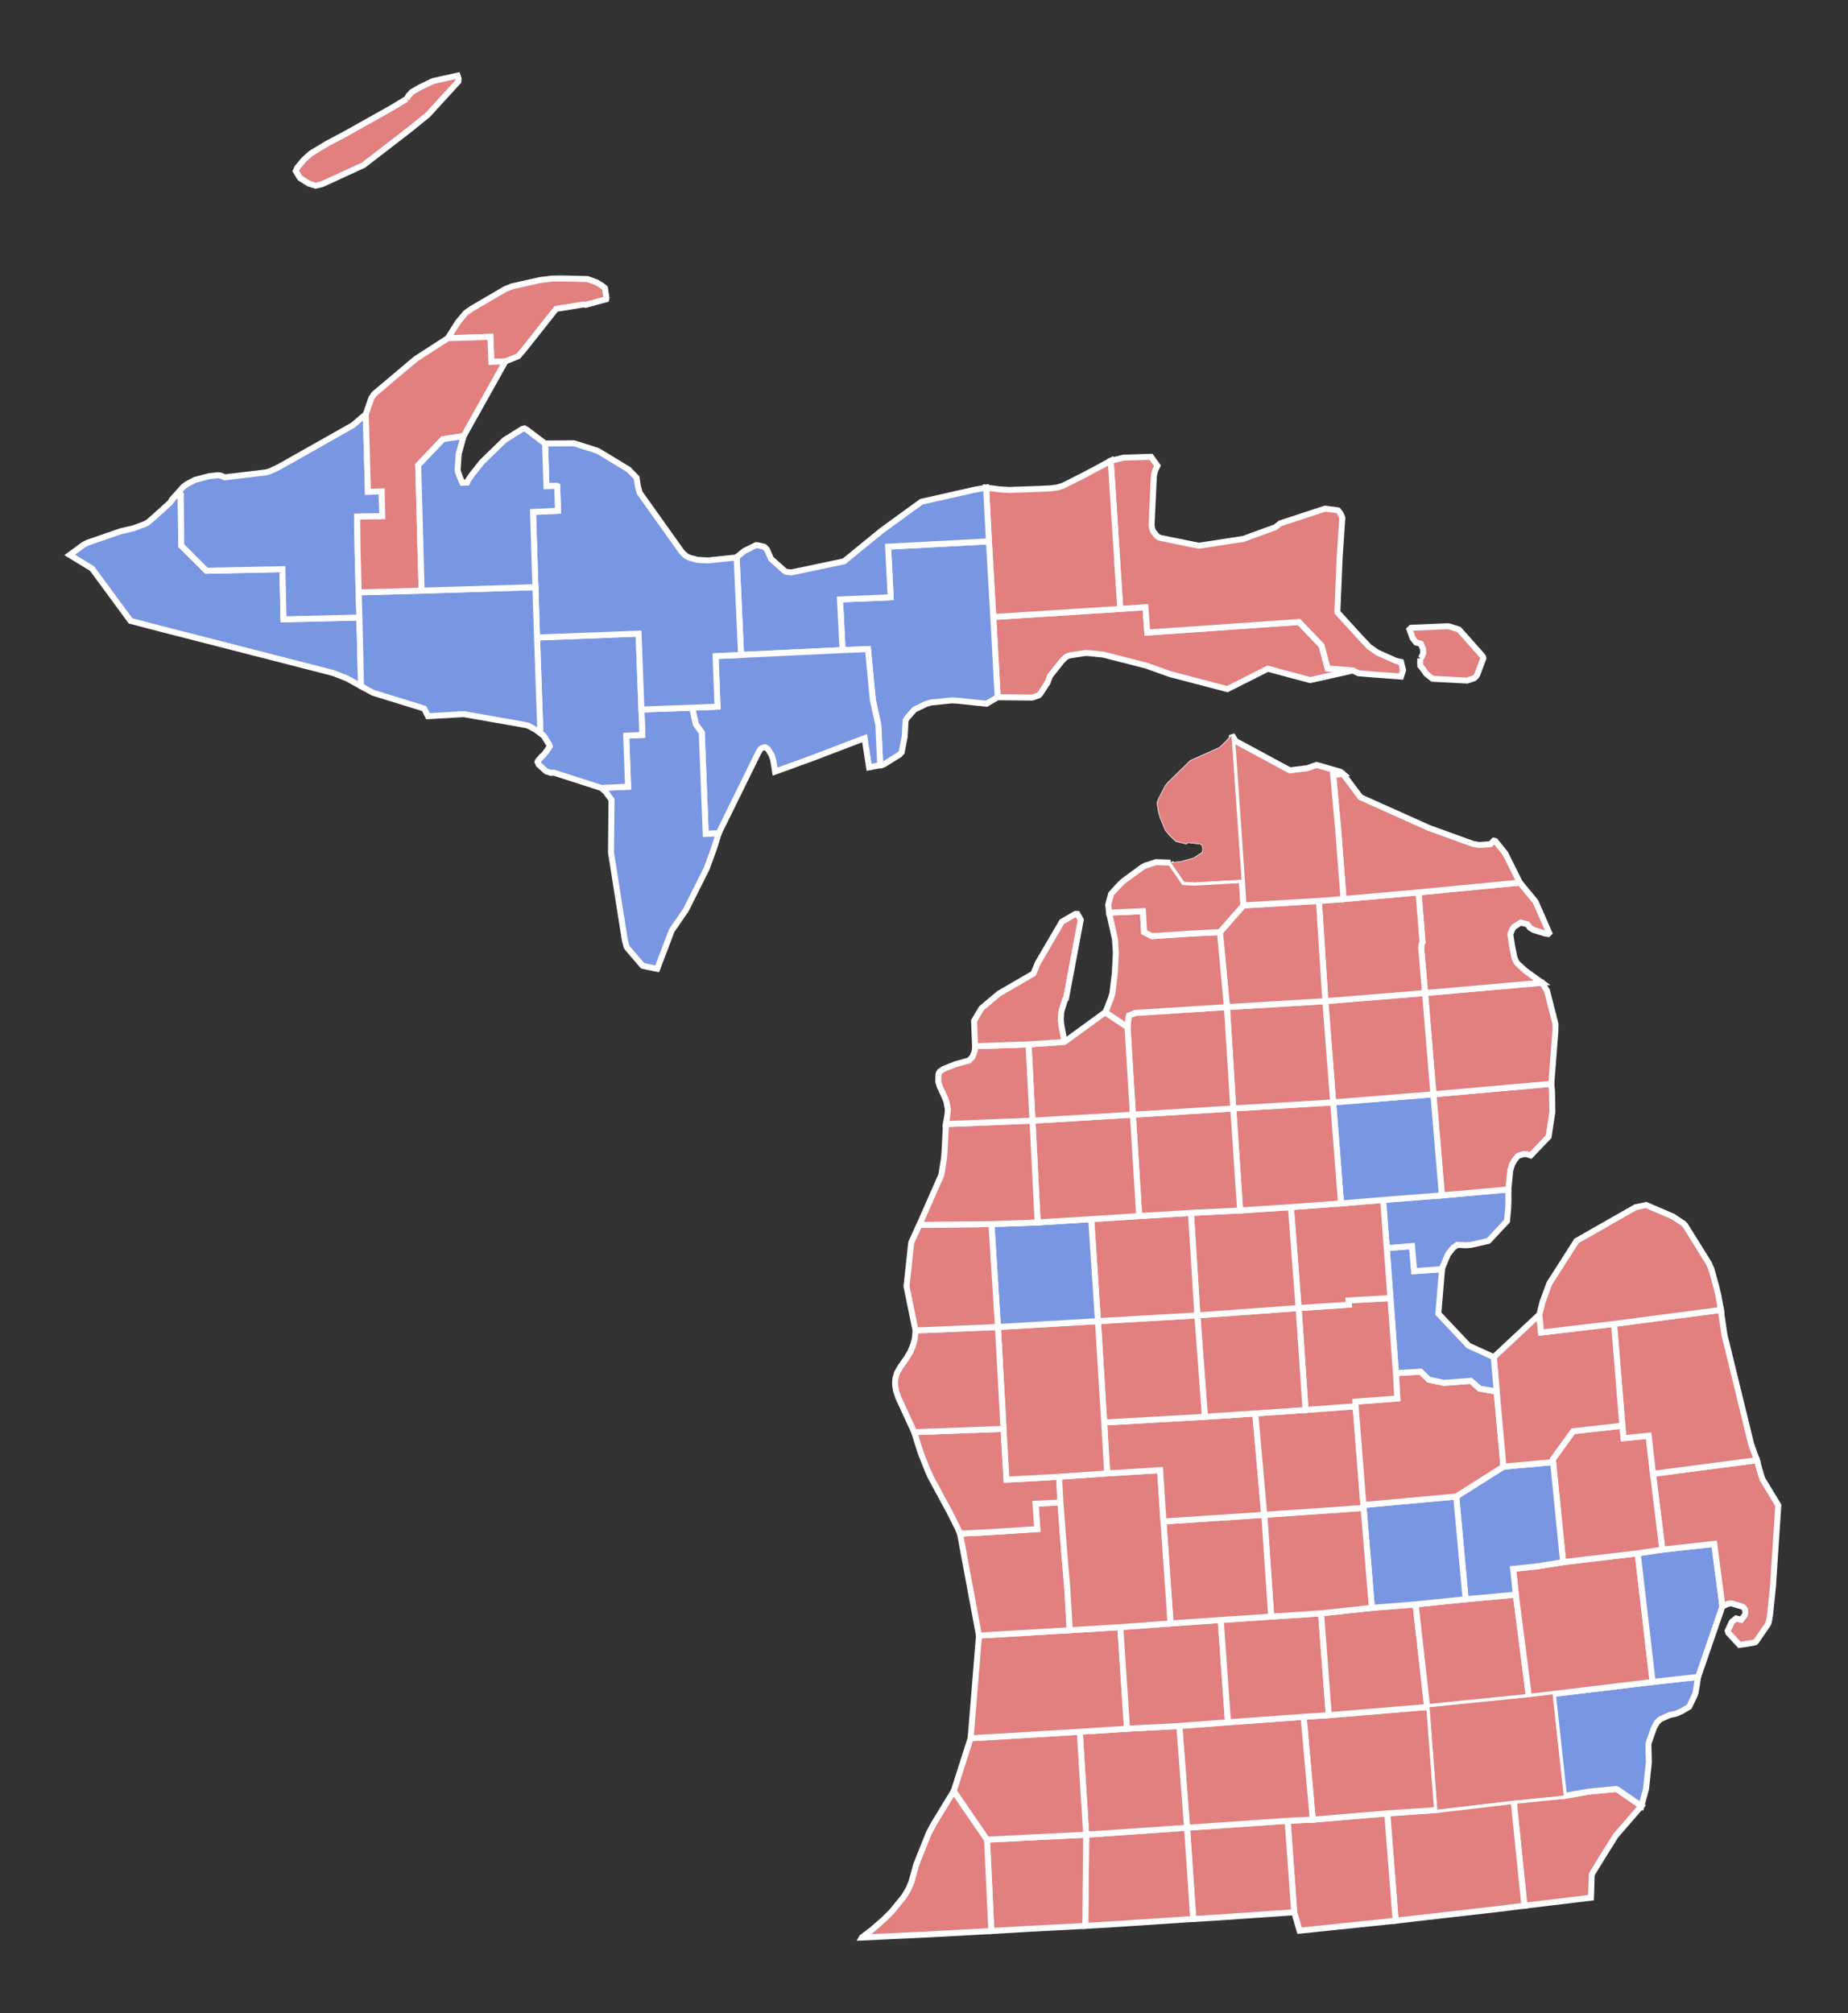 <?xml version="1.0" encoding="UTF-8" standalone="no"?>
<!-- Created with Inkscape (http://www.inkscape.org/) -->

<svg
   xmlns:dc="http://purl.org/dc/elements/1.1/"
   xmlns:cc="http://creativecommons.org/ns#"
   xmlns:rdf="http://www.w3.org/1999/02/22-rdf-syntax-ns#"
   xmlns:svg="http://www.w3.org/2000/svg"
   xmlns="http://www.w3.org/2000/svg"
   xmlns:sodipodi="http://sodipodi.sourceforge.net/DTD/sodipodi-0.dtd"
   xmlns:inkscape="http://www.inkscape.org/namespaces/inkscape"
   width="287.032"
   height="312.667"
   id="svg6173"
   sodipodi:version="0.32"
   inkscape:version="0.91 r13725"
   version="1.0"
   sodipodi:docname="Michigan gubernatorial election 1970.svg"
   inkscape:output_extension="org.inkscape.output.svg.inkscape">
  <rect width="100%" height="100%" fill="#333333" stroke="none"/>
  <title
     id="title4217">Michigan gubernatorial election 1970</title>
  <defs
     id="defs6175">
    <inkscape:perspective
       sodipodi:type="inkscape:persp3d"
       inkscape:vp_x="0 : 526.18109 : 1"
       inkscape:vp_y="0 : 1000 : 0"
       inkscape:vp_z="744.09448 : 526.18109 : 1"
       inkscape:persp3d-origin="372.04724 : 350.78739 : 1"
       id="perspective6181" />
  </defs>
  <sodipodi:namedview
     id="base"
     pagecolor="#ffffff"
     bordercolor="#666666"
     borderopacity="1.0"
     gridtolerance="10000"
     guidetolerance="10"
     objecttolerance="10"
     inkscape:pageopacity="0.0"
     inkscape:pageshadow="2"
     inkscape:zoom="1.3653484"
     inkscape:cx="139.25531"
     inkscape:cy="151.27986"
     inkscape:document-units="px"
     inkscape:current-layer="layer1"
     showgrid="false"
     showguides="true"
     inkscape:guide-bbox="true"
     inkscape:window-width="1024"
     inkscape:window-height="721"
     inkscape:window-x="726"
     inkscape:window-y="75"
     inkscape:window-maximized="0" />
  <g
     inkscape:label="Layer 1"
     inkscape:groupmode="layer"
     id="layer1"
     transform="translate(-294.328,-306.956)">
    <path
       style="font-size:12px;fill-opacity:1;fill-rule:nonzero;stroke:#ffffff;stroke-width:0.928;fill:#7996e2"
       d="M 321.575,383.937 L 322.402,383.911 L 322.484,391.699 L 326.403,395.601 L 338.192,395.351 L 338.369,403.144 L 350.149,402.862 L 350.405,413.526 L 348.229,412.326 L 346.113,411.495 L 344.794,411.146 L 343.105,410.716 L 320.647,404.959 L 317.486,404.141 L 314.607,403.385 L 308.628,395.261 L 305.15,393.143 L 307.32,391.549 L 307.955,391.232 L 313.067,389.465 L 315.038,389.008 L 316.765,388.378 L 317.288,388.101 L 318.294,387.232 L 320.682,385.079 L 321.575,383.937"
       id="MI_Gogebic"
       inkscape:label="Gogebic, MI" />
    <path
       style="font-size:12px;fill-opacity:1;fill-rule:nonzero;stroke:#ffffff;stroke-width:0.928;fill:#7996e2"
       d="M 351.144,371.28 L 351.476,383.33 L 353.617,383.276 L 353.704,387.132 L 349.803,387.196 L 349.867,392.32 L 350.037,398.956 L 350.149,402.862 L 338.369,403.144 L 338.192,395.351 L 326.403,395.601 L 322.484,391.699 L 322.402,383.911 L 321.575,383.937 L 322.821,382.538 L 323.346,382.152 L 324.613,381.486 L 326.812,380.91 L 328.262,380.755 L 328.673,380.839 L 329.244,381.088 L 335.641,380.323 L 336.32,380.12 L 337.649,379.485 L 349.154,372.988 L 351.144,371.28"
       id="MI_Ontonagon"
       inkscape:label="Ontonagon, MI" />
    <path
       style="font-size:12px;fill-opacity:1;fill-rule:nonzero;stroke:#ffffff;stroke-width:0.928;fill:#e27f7f"
       d="M 537.247,585.88 L 541.171,585.198 L 545.359,584.8 L 545.637,584.941 L 549.272,587.446 L 545.273,592.06 L 543.316,595.194 L 541.765,597.718 L 541.611,597.985 L 541.552,598.186 L 541.442,601.684 L 531.096,602.926 L 529.428,586.657 L 537.247,585.88"
       id="MI_Monroe"
       inkscape:label="Monroe, MI" />
    <path
       style="font-size:12px;fill-opacity:1;fill-rule:nonzero;stroke:#ffffff;stroke-width:0.928;fill:#e27f7f"
       d="M 529.428,586.657 L 531.096,602.926 L 527.171,603.418 L 511.098,605.253 L 509.79,588.59 L 517.534,588.059 L 529.428,586.657"
       id="MI_Lenawee"
       inkscape:label="Lenawee, MI" />
    <path
       style="font-size:12px;fill-opacity:1;fill-rule:nonzero;stroke:#ffffff;stroke-width:0.928;fill:#e27f7f"
       d="M 509.79,588.59 L 511.098,605.253 L 509.81,605.394 L 496.185,606.807 L 495.342,603.949 L 494.321,589.733 L 498.226,589.565 L 509.79,588.59"
       id="MI_Hillsdale"
       inkscape:label="Hillsdale, MI" />
    <path
       style="font-size:12px;fill-opacity:1;fill-rule:nonzero;stroke:#ffffff;stroke-width:0.928;fill:#e27f7f"
       d="M 478.699,590.82 L 494.321,589.733 L 495.342,603.949 L 482.87,604.802 L 479.659,604.99 L 478.699,590.82"
       id="MI_Branch"
       inkscape:label="Branch, MI" />
    <path
       style="font-size:12px;fill-opacity:1;fill-rule:nonzero;stroke:#ffffff;stroke-width:0.928;fill:#e27f7f"
       d="M 463.032,591.895 L 478.699,590.82 L 479.659,604.99 L 467.315,605.804 L 462.895,606.061 L 463.032,591.895"
       id="MI_St._Joseph"
       inkscape:label="St. Joseph, MI" />
    <path
       style="font-size:12px;fill-opacity:1;fill-rule:nonzero;stroke:#ffffff;stroke-width:0.928;fill:#e27f7f"
       d="M 447.633,592.669 L 463.032,591.895 L 462.895,606.061 L 453.789,606.539 L 448.304,606.857 L 447.633,592.669"
       id="MI_Cass"
       inkscape:label="Cass, MI" />
    <path
       style="font-size:12px;fill-opacity:1;fill-rule:nonzero;stroke:#ffffff;stroke-width:0.928;fill:#e27f7f"
       d="M 442.463,585.122 L 447.633,592.669 L 448.304,606.857 L 438.288,607.4 L 428.183,607.876 L 428.198,607.849 L 429.732,606.685 L 431.664,605.003 L 432.881,603.778 L 434.775,601.446 L 435.446,600.304 L 435.912,599.183 L 436.647,596.507 L 438.612,591.608 L 439.347,590.236 L 442.463,585.122"
       id="MI_Berrien"
       inkscape:label="Berrien, MI" />
    <path
       style="font-size:12px;fill-opacity:1;fill-rule:nonzero;stroke:#ffffff;stroke-width:0.928;fill:#7996e2"
       d="M 551.018,568.177 L 558.081,567.395 L 557.692,569.814 L 557.548,570.236 L 556.698,572.02 L 555.575,572.694 L 554.633,573.109 L 553.784,573.292 L 553.656,573.311 L 552.178,573.985 L 551.697,574.454 L 551.208,575.334 L 550.361,577.766 L 550.368,577.921 L 550.361,578.068 L 550.427,580.689 L 549.988,584.804 L 549.272,587.446 L 545.637,584.941 L 545.359,584.8 L 541.171,585.198 L 537.247,585.88 L 535.52,570.047 L 551.018,568.177"
       id="MI_Wayne"
       inkscape:label="Wayne, MI" />
    <path
       style="font-size:12px;fill-opacity:1;fill-rule:nonzero;stroke:#ffffff;stroke-width:0.928;fill:#e27f7f"
       d="M 515.997,572.067 L 516.314,572.054 L 517.534,588.059 L 509.79,588.59 L 498.226,589.565 L 496.801,573.592 L 500.718,573.336 L 515.997,572.067"
       id="MI_Jackson"
       inkscape:label="Jackson, MI" />
    <path
       style="font-size:12px;fill-opacity:1;fill-rule:nonzero;stroke:#ffffff;stroke-width:0.928;fill:#e27f7f"
       d="M 485.06,574.439 L 496.801,573.592 L 498.226,589.565 L 494.321,589.733 L 478.699,590.82 L 477.501,575.014 L 485.06,574.439"
       id="MI_Calhoun"
       inkscape:label="Calhoun, MI" />
    <path
       style="font-size:12px;fill-opacity:1;fill-rule:nonzero;stroke:#ffffff;stroke-width:0.928;fill:#e27f7f"
       d="M 469.379,575.438 L 477.501,575.014 L 478.699,590.82 L 463.032,591.895 L 462.033,575.915 L 469.379,575.438"
       id="MI_Kalamazoo"
       inkscape:label="Kalamazoo, MI" />
    <path
       style="font-size:12px;fill-opacity:1;fill-rule:nonzero;stroke:#ffffff;stroke-width:0.928;fill:#e27f7f"
       d="M 445.085,576.927 L 462.033,575.915 L 463.032,591.895 L 447.633,592.669 L 442.463,585.122 L 445.085,576.927"
       id="MI_Van_Buren"
       inkscape:label="Van Buren, MI" />
    <path
       style="font-size:12px;fill-opacity:1;fill-rule:nonzero;stroke:#ffffff;stroke-width:0.928;fill:#e27f7f"
       d="M 460.485,560.14 L 468.338,559.664 L 469.379,575.438 L 462.033,575.915 L 445.085,576.927 L 446.385,560.974 L 460.485,560.14"
       id="MI_Allegan"
       inkscape:label="Allegan, MI" />
    <path
       style="font-size:12px;fill-opacity:1;fill-rule:nonzero;stroke:#ffffff;stroke-width:0.928;fill:#e27f7f"
       d="M 483.93,558.554 L 485.06,574.439 L 477.501,575.014 L 469.379,575.438 L 468.338,559.664 L 476.137,559.094 L 483.93,558.554"
       id="MI_Barry"
       inkscape:label="Barry, MI" />
    <path
       style="font-size:12px;fill-opacity:1;fill-rule:nonzero;stroke:#ffffff;stroke-width:0.928;fill:#e27f7f"
       d="M 491.772,558.028 L 499.517,557.522 L 500.718,573.336 L 496.801,573.592 L 485.06,574.439 L 483.93,558.554 L 491.772,558.028"
       id="MI_Eaton"
       inkscape:label="Eaton, MI" />
    <path
       style="font-size:12px;fill-opacity:1;fill-rule:nonzero;stroke:#ffffff;stroke-width:0.928;fill:#e27f7f"
       d="M 507.41,556.668 L 514.201,556.129 L 515.997,572.067 L 500.718,573.336 L 499.517,557.522 L 507.41,556.668"
       id="MI_Ingham"
       inkscape:label="Ingham, MI" />
    <path
       style="font-size:12px;fill-opacity:1;fill-rule:nonzero;stroke:#ffffff;stroke-width:0.928;fill:#e27f7f"
       d="M 529.769,554.621 L 531.804,570.493 L 516.314,572.054 L 515.997,572.067 L 514.201,556.129 L 521.968,555.332 L 529.769,554.621"
       id="MI_Livingston"
       inkscape:label="Livingston, MI" />
    <path
       style="font-size:12px;fill-opacity:1;fill-rule:nonzero;stroke:#ffffff;stroke-width:0.928;fill:#e27f7f"
       d="M 548.693,548.196 L 551.018,568.177 L 535.52,570.047 L 531.804,570.493 L 529.769,554.621 L 529.345,550.615 L 533.234,550.206 L 537.114,549.568 L 548.693,548.196"
       id="MI_Oakland"
       inkscape:label="Oakland, MI" />
    <path
       style="font-size:12px;fill-opacity:1;fill-rule:nonzero;stroke:#ffffff;stroke-width:0.928;fill:#7996e2"
       d="M 552.524,547.623 L 560.587,546.735 L 561.722,555.38 L 561.845,556.462 L 558.081,567.395 L 551.018,568.177 L 548.693,548.196 L 552.524,547.623"
       id="MI_Macomb"
       inkscape:label="Macomb, MI" />
    <path
       style="font-size:12px;fill-opacity:1;fill-rule:nonzero;stroke:#ffffff;stroke-width:0.928;fill:#e27f7f"
       d="M 551.07,535.853 L 567.214,533.736 L 567.28,534.024 L 567.837,535.968 L 568.06,536.661 L 570.538,540.746 L 569.702,553.387 L 569.247,557.821 L 569.049,558.92 L 568.922,559.216 L 567.131,561.823 L 566.968,562.005 L 566.402,562.14 L 564.503,562.424 L 562.775,560.549 L 562.671,560.228 L 563.33,558.835 L 563.975,558.311 L 564.773,558.525 L 565.212,557.97 L 565.35,557.727 L 565.419,557.336 L 565.359,556.904 L 565.091,556.557 L 564.936,556.472 L 563.591,556.072 L 563.216,555.973 L 562.706,556.043 L 561.895,556.437 L 561.845,556.462 L 561.722,555.38 L 560.587,546.735 L 552.524,547.623 L 551.07,535.853"
       id="MI_St._Clair"
       inkscape:label="St. Clair, MI" />
    <path
       style="font-size:12px;fill-opacity:1;fill-rule:nonzero;stroke:#ffffff;stroke-width:0.928;fill:#e27f7f"
       d="M 535.558,534.036 L 535.516,533.587 L 538.662,529.238 L 546.312,528.375 L 546.517,530.32 L 550.405,529.935 L 551.07,535.853 L 552.524,547.623 L 548.693,548.196 L 537.114,549.568 L 535.558,534.036"
       id="MI_Lapeer"
       inkscape:label="Lapeer, MI" />
    <path
       style="font-size:12px;fill-opacity:1;fill-rule:nonzero;stroke:#ffffff;stroke-width:0.928;fill:#7996e2"
       d="M 527.845,534.737 L 535.558,534.036 L 537.114,549.568 L 533.234,550.206 L 529.345,550.615 L 529.769,554.621 L 521.968,555.332 L 520.507,539.375 L 527.845,534.737"
       id="MI_Genesee"
       inkscape:label="Genesee, MI" />
    <path
       style="font-size:12px;fill-opacity:1;fill-rule:nonzero;stroke:#ffffff;stroke-width:0.928;fill:#7996e2"
       d="M 520.507,539.375 L 521.968,555.332 L 514.201,556.129 L 507.41,556.668 L 506.118,541.148 L 506.091,540.69 L 520.507,539.375"
       id="MI_Shiawassee"
       inkscape:label="Shiawassee, MI" />
    <path
       style="font-size:12px;fill-opacity:1;fill-rule:nonzero;stroke:#ffffff;stroke-width:0.928;fill:#e27f7f"
       d="M 506.118,541.148 L 507.41,556.668 L 499.517,557.522 L 491.772,558.028 L 490.687,542.22 L 506.118,541.148"
       id="MI_Clinton"
       inkscape:label="Clinton, MI" />
    <path
       style="font-size:12px;fill-opacity:1;fill-rule:nonzero;stroke:#ffffff;stroke-width:0.928;fill:#e27f7f"
       d="M 475.036,543.253 L 490.687,542.22 L 491.772,558.028 L 483.93,558.554 L 476.137,559.094 L 475.036,543.253"
       id="MI_Ionia"
       inkscape:label="Ionia, MI" />
    <path
       style="font-size:12px;fill-opacity:1;fill-rule:nonzero;stroke:#ffffff;stroke-width:0.928;fill:#e27f7f"
       d="M 459.037,540.304 L 459.638,548.192 L 460.093,553.512 L 460.485,560.14 L 446.385,560.974 L 443.439,545.153 L 448.274,544.899 L 455.445,544.435 L 455.158,540.492 L 459.037,540.304"
       id="MI_Ottawa"
       inkscape:label="Ottawa, MI" />
    <path
       style="font-size:12px;fill-opacity:1;fill-rule:nonzero;stroke:#ffffff;stroke-width:0.928;fill:#e27f7f"
       d="M 436.33,529.382 L 450.194,528.868 L 450.665,536.756 L 458.823,536.312 L 459.037,540.304 L 455.158,540.492 L 455.445,544.435 L 448.274,544.899 L 443.439,545.153 L 443.099,544.345 L 441.784,541.727 L 438.876,536.355 L 438.431,535.37 L 437.4,532.78 L 436.876,531.185 L 436.33,529.382"
       id="MI_Muskegon"
       inkscape:label="Muskegon, MI" />
    <path
       style="font-size:12px;fill-opacity:1;fill-rule:nonzero;stroke:#ffffff;stroke-width:0.928;fill:#e27f7f"
       d="M 458.823,536.312 L 466.299,535.786 L 474.519,535.285 L 475.036,543.253 L 476.137,559.094 L 468.338,559.664 L 460.485,560.14 L 460.093,553.512 L 459.638,548.192 L 459.037,540.304 L 458.823,536.312"
       id="MI_Kent"
       inkscape:label="Kent, MI" />
    <path
       style="font-size:12px;fill-opacity:1;fill-rule:nonzero;stroke:#ffffff;stroke-width:0.928;fill:#e27f7f"
       d="M 489.296,526.474 L 490.687,542.22 L 475.036,543.253 L 474.519,535.285 L 466.299,535.786 L 465.828,527.883 L 481.469,526.994 L 489.296,526.474"
       id="MI_Montcalm"
       inkscape:label="Montcalm, MI" />
    <path
       style="font-size:12px;fill-opacity:1;fill-rule:nonzero;stroke:#ffffff;stroke-width:0.928;fill:#e27f7f"
       d="M 497.107,525.933 L 504.884,525.361 L 506.091,540.69 L 506.118,541.148 L 490.687,542.22 L 489.296,526.474 L 497.107,525.933"
       id="MI_Gratiot"
       inkscape:label="Gratiot, MI" />
    <path
       style="font-size:12px;fill-opacity:1;fill-rule:nonzero;stroke:#ffffff;stroke-width:0.928;fill:#e27f7f"
       d="M 526.797,523.082 L 527.845,534.737 L 520.507,539.375 L 506.091,540.69 L 504.884,525.361 L 504.845,524.645 L 511.352,524.153 L 511.142,520.213 L 514.995,519.985 L 516.236,521.221 L 518.589,521.729 L 522.773,521.412 L 524.157,522.619 L 526.797,523.082"
       id="MI_Saginaw"
       inkscape:label="Saginaw, MI" />
    <path
       style="font-size:12px;fill-opacity:1;fill-rule:nonzero;stroke:#ffffff;stroke-width:0.928;fill:#e27f7f"
       d="M 545.023,512.571 L 561.626,510.395 L 561.739,511.337 L 562.18,514.337 L 562.328,514.918 L 566.31,531.201 L 566.504,531.766 L 567.214,533.736 L 551.07,535.853 L 550.405,529.935 L 546.517,530.32 L 546.312,528.375 L 545.023,512.571"
       id="MI_Sanilac"
       inkscape:label="Sanilac, MI" />
    <path
       style="font-size:12px;fill-opacity:1;fill-rule:nonzero;stroke:#ffffff;stroke-width:0.928;fill:#e27f7f"
       d="M 533.419,511.117 L 533.684,513.905 L 545.023,512.571 L 546.312,528.375 L 538.662,529.238 L 535.516,533.587 L 535.558,534.036 L 527.845,534.737 L 526.797,523.082 L 526.343,517.734 L 533.419,511.117"
       id="MI_Tuscola"
       inkscape:label="Tuscola, MI" />
    <path
       style="font-size:12px;fill-opacity:1;fill-rule:nonzero;stroke:#ffffff;stroke-width:0.928;fill:#e27f7f"
       d="M 545.023,512.571 L 533.684,513.905 L 533.419,511.117 L 533.482,510.898 L 533.927,509.126 L 534.969,506.292 L 539.192,499.68 L 548.356,494.452 L 550.005,494.103 L 554.167,495.892 L 555.81,496.985 L 556.068,497.251 L 557.184,499.032 L 559.758,503.171 L 560.159,504.108 L 560.928,506.89 L 561.228,508.17 L 561.626,510.395 L 545.023,512.571"
       id="MI_Huron"
       inkscape:label="Huron, MI" />
    <path
       style="font-size:12px;fill-opacity:1;fill-rule:nonzero;stroke:#ffffff;stroke-width:0.928;fill:#7996e2"
       d="M 509.709,500.8 L 513.643,500.485 L 513.978,504.37 L 518.305,504.071 L 517.73,510.973 L 522.42,515.942 L 526.343,517.734 L 526.797,523.082 L 524.157,522.619 L 522.773,521.412 L 518.589,521.729 L 516.236,521.221 L 514.995,519.985 L 511.142,520.213 L 510.288,508.563 L 509.709,500.8"
       id="MI_Bay"
       inkscape:label="Bay, MI" />
    <path
       style="font-size:12px;fill-opacity:1;fill-rule:nonzero;stroke:#ffffff;stroke-width:0.928;fill:#e27f7f"
       d="M 496.026,510.107 L 503.833,509.583 L 503.784,508.915 L 510.288,508.563 L 511.142,520.213 L 511.352,524.153 L 504.845,524.645 L 504.884,525.361 L 497.107,525.933 L 496.026,510.107"
       id="MI_Midland"
       inkscape:label="Midland, MI" />
    <path
       style="font-size:12px;fill-opacity:1;fill-rule:nonzero;stroke:#ffffff;stroke-width:0.928;fill:#e27f7f"
       d="M 496.026,510.107 L 497.107,525.933 L 489.296,526.474 L 481.469,526.994 L 480.303,511.245 L 496.026,510.107"
       id="MI_Isabella"
       inkscape:label="Isabella, MI" />
    <path
       style="font-size:12px;fill-opacity:1;fill-rule:nonzero;stroke:#ffffff;stroke-width:0.928;fill:#e27f7f"
       d="M 464.863,512.141 L 480.303,511.245 L 481.469,526.994 L 465.828,527.883 L 464.863,512.141"
       id="MI_Mecosta"
       inkscape:label="Mecosta, MI" />
    <path
       style="font-size:12px;fill-opacity:1;fill-rule:nonzero;stroke:#ffffff;stroke-width:0.928;fill:#e27f7f"
       d="M 464.863,512.141 L 465.828,527.883 L 466.299,535.786 L 458.823,536.312 L 450.665,536.756 L 450.194,528.868 L 449.327,513.049 L 464.863,512.141"
       id="MI_Newaygo"
       inkscape:label="Newaygo, MI" />
    <path
       style="font-size:12px;fill-opacity:1;fill-rule:nonzero;stroke:#ffffff;stroke-width:0.928;fill:#e27f7f"
       d="M 436.525,513.587 L 449.327,513.049 L 450.194,528.868 L 436.33,529.382 L 434.192,524.744 L 433.845,523.999 L 433.486,522.919 L 433.379,522.218 L 433.352,521.692 L 433.405,521.044 L 433.652,520.152 L 434.224,519.181 L 435.093,517.939 L 435.716,516.925 L 436.18,515.758 L 436.396,514.942 L 436.536,513.728 L 436.525,513.587"
       id="MI_Oceana"
       inkscape:label="Oceana, MI" />
    <path
       style="font-size:12px;fill-opacity:1;fill-rule:nonzero;stroke:#ffffff;stroke-width:0.928;fill:#7996e2"
       d="M 528.609,491.683 L 528.621,493.38 L 528.583,494.535 L 528.402,496.587 L 525.512,499.68 L 522.833,500.295 L 522.053,500.352 L 520.695,500.286 L 520.105,500.687 L 519.901,500.898 L 519.226,501.769 L 518.403,503.71 L 518.305,504.071 L 513.978,504.37 L 513.643,500.485 L 509.709,500.8 L 509.158,493.319 L 518.282,492.606 L 528.609,491.683"
       id="MI_Arenac"
       inkscape:label="Arenac, MI" />
    <path
       style="font-size:12px;fill-opacity:1;fill-rule:nonzero;stroke:#ffffff;stroke-width:0.928;fill:#e27f7f"
       d="M 509.158,493.319 L 510.288,508.563 L 503.784,508.915 L 503.833,509.583 L 496.026,510.107 L 494.833,494.431 L 502.613,493.859 L 509.158,493.319"
       id="MI_Gladwin"
       inkscape:label="Gladwin, MI" />
    <path
       style="font-size:12px;fill-opacity:1;fill-rule:nonzero;stroke:#ffffff;stroke-width:0.928;fill:#e27f7f"
       d="M 486.946,494.951 L 494.833,494.431 L 496.026,510.107 L 480.303,511.245 L 479.305,495.325 L 486.946,494.951"
       id="MI_Clare"
       inkscape:label="Clare, MI" />
    <path
       style="font-size:12px;fill-opacity:1;fill-rule:nonzero;stroke:#ffffff;stroke-width:0.928;fill:#e27f7f"
       d="M 479.305,495.325 L 480.303,511.245 L 464.863,512.141 L 463.812,496.299 L 471.268,495.821 L 479.305,495.325"
       id="MI_Osceola"
       inkscape:label="Osceola, MI" />
    <path
       style="font-size:12px;fill-opacity:1;fill-rule:nonzero;stroke:#ffffff;stroke-width:0.928;fill:#7996e2"
       d="M 463.812,496.299 L 464.863,512.141 L 449.327,513.049 L 448.318,497.069 L 455.495,496.813 L 463.812,496.299"
       id="MI_Lake"
       inkscape:label="Lake, MI" />
    <path
       style="font-size:12px;fill-opacity:1;fill-rule:nonzero;stroke:#ffffff;stroke-width:0.928;fill:#e27f7f"
       d="M 437.119,497.192 L 448.318,497.069 L 449.327,513.049 L 436.525,513.587 L 435.127,506.748 L 435.86,499.935 L 437.119,497.192"
       id="MI_Mason"
       inkscape:label="Mason, MI" />
    <path
       style="font-size:12px;fill-opacity:1;fill-rule:nonzero;stroke:#ffffff;stroke-width:0.928;fill:#e27f7f"
       d="M 516.963,476.909 L 535.278,475.281 L 535.391,476.427 L 535.441,479.665 L 534.857,483.489 L 532.07,486.413 L 531.478,486.209 L 530.951,486.201 L 530.276,486.407 L 530.019,486.567 L 529.561,487.146 L 529.181,487.796 L 528.895,488.764 L 528.609,491.683 L 518.282,492.606 L 516.963,476.909"
       id="MI_Iosco"
       inkscape:label="Iosco, MI" />
    <path
       style="font-size:12px;fill-opacity:1;fill-rule:nonzero;stroke:#ffffff;stroke-width:0.928;fill:#7996e2"
       d="M 516.963,476.909 L 518.282,492.606 L 509.158,493.319 L 502.613,493.859 L 501.396,478.168 L 516.963,476.909"
       id="MI_Ogemaw"
       inkscape:label="Ogemaw, MI" />
    <path
       style="font-size:12px;fill-opacity:1;fill-rule:nonzero;stroke:#ffffff;stroke-width:0.928;fill:#e27f7f"
       d="M 485.876,479.109 L 501.396,478.168 L 502.613,493.859 L 494.833,494.431 L 486.946,494.951 L 485.876,479.109"
       id="MI_Roscommon"
       inkscape:label="Roscommon, MI" />
    <path
       style="font-size:12px;fill-opacity:1;fill-rule:nonzero;stroke:#ffffff;stroke-width:0.928;fill:#e27f7f"
       d="M 485.876,479.109 L 486.946,494.951 L 479.305,495.325 L 471.268,495.821 L 470.288,480.078 L 485.876,479.109"
       id="MI_Missaukee"
       inkscape:label="Missaukee, MI" />
    <path
       style="font-size:12px;fill-opacity:1;fill-rule:nonzero;stroke:#ffffff;stroke-width:0.928;fill:#e27f7f"
       d="M 454.692,481.001 L 470.288,480.078 L 471.268,495.821 L 463.812,496.299 L 455.495,496.813 L 454.692,481.001"
       id="MI_Wexford"
       inkscape:label="Wexford, MI" />
    <path
       style="font-size:12px;fill-opacity:1;fill-rule:nonzero;stroke:#ffffff;stroke-width:0.928;fill:#e27f7f"
       d="M 454.692,481.001 L 455.495,496.813 L 448.318,497.069 L 437.119,497.192 L 440.539,489.43 L 440.949,486.864 L 441.024,485.968 L 441.253,481.536 L 454.692,481.001"
       id="MI_Manistee"
       inkscape:label="Manistee, MI" />
    <path
       style="font-size:12px;fill-opacity:1;fill-rule:nonzero;stroke:#ffffff;stroke-width:0.928;fill:#e27f7f"
       d="M 515.667,461.182 L 533.846,459.579 L 534.612,460.837 L 535.929,466.005 L 535.91,467.13 L 535.278,475.281 L 516.963,476.909 L 515.667,461.182"
       id="MI_Alcona"
       inkscape:label="Alcona, MI" />
    <path
       style="font-size:12px;fill-opacity:1;fill-rule:nonzero;stroke:#ffffff;stroke-width:0.928;fill:#e27f7f"
       d="M 500.18,462.445 L 515.667,461.182 L 516.963,476.909 L 501.396,478.168 L 500.18,462.445"
       id="MI_Oscoda"
       inkscape:label="Oscoda, MI" />
    <path
       style="font-size:12px;fill-opacity:1;fill-rule:nonzero;stroke:#ffffff;stroke-width:0.928;fill:#e27f7f"
       d="M 484.897,463.365 L 500.18,462.445 L 501.396,478.168 L 485.876,479.109 L 484.897,463.365"
       id="MI_Crawford"
       inkscape:label="Crawford, MI" />
    <path
       style="font-size:12px;fill-opacity:1;fill-rule:nonzero;stroke:#ffffff;stroke-width:0.928;fill:#e27f7f"
       d="M 484.897,463.365 L 485.876,479.109 L 470.288,480.078 L 469.452,466.466 L 469.62,464.891 L 469.676,464.669 L 470.649,464.273 L 484.897,463.365"
       id="MI_Kalkaska"
       inkscape:label="Kalkaska, MI" />
    <path
       style="font-size:12px;fill-opacity:1;fill-rule:nonzero;stroke:#ffffff;stroke-width:0.928;fill:#e27f7f"
       d="M 465.994,464.159 L 469.452,466.466 L 470.288,480.078 L 454.692,481.001 L 454.082,469.162 L 459.677,468.766 L 465.994,464.159"
       id="MI_Grand_Traverse"
       inkscape:label="Grand Treverse, MI" />
    <path
       style="font-size:12px;fill-opacity:1;fill-rule:nonzero;stroke:#ffffff;stroke-width:0.928;fill:#e27f7f"
       d="M 454.082,469.162 L 454.692,481.001 L 441.253,481.536 L 441.481,480.105 L 441.556,479.299 L 441.331,478.054 L 441.078,477.405 L 440.276,475.67 L 440.067,474.978 L 440.086,473.934 L 440.13,473.683 L 440.321,473.358 L 440.831,473.003 L 442.722,472.24 L 444.829,471.657 L 445.343,471.143 L 445.669,470.368 L 445.773,469.835 L 445.774,469.437 L 454.082,469.162"
       id="MI_Benzie"
       inkscape:label="Benzie, MI" />
    <path
       style="font-size:12px;fill-opacity:1;fill-rule:nonzero;stroke:#ffffff;stroke-width:0.928;fill:#e27f7f"
       d="M 459.677,468.766 L 454.082,469.162 L 445.774,469.437 L 445.618,465.5 L 446.794,463.528 L 449.518,461.247 L 454.835,458.164 L 455.536,456.485 L 459.258,450.116 L 461.347,448.902 L 461.677,448.904 L 462.189,449.816 L 459.894,462.054 L 459.767,462.143 L 459.222,463.875 L 459.136,464.332 L 459.099,465.456 L 459.187,466.255 L 459.677,468.766"
       id="MI_Leelanau"
       inkscape:label="Leelanau, MI" />
    <path
       style="font-size:12px;fill-opacity:1;fill-rule:nonzero;stroke:#ffffff;stroke-width:0.928;fill:#e27f7f"
       d="M 530.388,444.032 L 532.83,446.99 L 534.954,451.849 L 534.791,452.013 L 534.25,451.927 L 532.518,451.382 L 531.934,451.02 L 531.579,450.51 L 530.526,450.237 L 529.484,450.9 L 529.251,451.223 L 528.94,451.968 L 528.918,452.125 L 529.207,453.993 L 529.554,455.691 L 529.765,456.194 L 529.97,456.538 L 530.242,456.805 L 531.337,457.794 L 533.846,459.579 L 515.667,461.182 L 515.068,454.178 L 515.113,453.61 L 515.273,453.301 L 514.65,445.55 L 530.388,444.032"
       id="MI_Alpena"
       inkscape:label="Alpena, MI" />
    <path
       style="font-size:12px;fill-opacity:1;fill-rule:nonzero;stroke:#ffffff;stroke-width:0.928;fill:#e27f7f"
       d="M 514.65,445.55 L 515.273,453.301 L 515.113,453.61 L 515.068,454.178 L 515.667,461.182 L 500.18,462.445 L 499.175,446.876 L 503.01,446.584 L 514.65,445.55"
       id="MI_Montmorency"
       inkscape:label="Montmorency, MI" />
    <path
       style="font-size:12px;fill-opacity:1;fill-rule:nonzero;stroke:#ffffff;stroke-width:0.928;fill:#e27f7f"
       d="M 487.456,447.573 L 499.175,446.876 L 500.18,462.445 L 484.897,463.365 L 483.803,451.722 L 487.456,447.573"
       id="MI_Otsego"
       inkscape:label="Otsego, MI" />
    <path
       style="font-size:12px;fill-opacity:1;fill-rule:nonzero;stroke:#ffffff;stroke-width:0.928;fill:#e27f7f"
       d="M 466.587,448.714 L 466.964,448.683 L 471.844,448.463 L 472.033,451.737 L 473.258,452.352 L 479.223,451.946 L 483.803,451.722 L 484.897,463.365 L 470.649,464.273 L 469.676,464.669 L 469.62,464.891 L 469.452,466.466 L 465.994,464.159 L 466.274,463.54 L 466.82,462.138 L 467.103,461.248 L 467.478,458.16 L 467.645,454.932 L 467.497,452.768 L 466.587,448.714"
       id="MI_Antrim"
       inkscape:label="Antrim, MI" />
    <path
       style="font-size:12px;fill-opacity:1;fill-rule:nonzero;stroke:#ffffff;stroke-width:0.928;fill:#e27f7f"
       d="M 476.142,440.933 L 478.215,443.954 L 479.829,444.046 L 487.219,443.628 L 487.456,447.573 L 483.803,451.722 L 479.223,451.946 L 473.258,452.352 L 472.033,451.737 L 471.844,448.463 L 466.964,448.683 L 466.587,448.714 L 466.454,447.469 L 466.9,445.813 L 467.388,445.249 L 468.327,444.247 L 468.821,443.782 L 471.815,441.595 L 472.219,441.393 L 473.881,440.855 L 476.142,440.933"
       id="MI_Charlevoix"
       inkscape:label="Charlevoix, MI" />
    <path
       style="font-size:12px;fill-opacity:1;fill-rule:nonzero;stroke:#ffffff;stroke-width:0.928;fill:#e27f7f"
       d="M 530.388,444.032 L 514.65,445.55 L 503.01,446.584 L 502.192,436.048 L 501.398,427.289 L 502.907,427.141 L 505.65,430.778 L 516.263,435.543 L 523.104,438.018 L 524.031,438.19 L 525.81,438.069 L 526.346,437.525 L 526.593,437.583 L 528.135,439.515 L 530.388,444.032"
       id="MI_Presque_Isle"
       inkscape:label="Presque Isle, MI" />
    <path
       style="font-size:12px;fill-opacity:1;fill-rule:nonzero;stroke:#ffffff;stroke-width:0.928;fill:#e27f7f"
       d="M 487.219,443.628 L 485.655,421.103 L 486.242,422.053 L 494.66,426.599 L 497.356,426.269 L 498.81,425.753 L 502.528,426.823 L 502.907,427.141 L 501.398,427.289 L 502.192,436.048 L 503.01,446.584 L 499.175,446.876 L 487.456,447.573 L 487.219,443.628"
       id="MI_Cheboygan"
       inkscape:label="Cheboygan, MI" />
    <path
       style="font-size:12px;fill-opacity:1;fill-rule:nonzero;stroke:#ffffff;stroke-width:0.928;fill:#e27f7f"
       d="M 448.605,402.782 L 468.326,401.522 L 472.24,401.251 L 472.523,405.198 L 496.083,403.554 L 499.598,407.228 L 500.551,410.778 L 504.532,411.081 L 497.815,412.58 L 491.241,410.815 L 484.953,413.984 L 476.061,411.649 L 472.289,410.308 L 465.68,408.622 L 463.251,408.377 L 462.772,408.385 L 460.492,408.749 L 460.103,408.875 L 459.823,409.051 L 459.262,409.611 L 457.403,411.958 L 457.033,412.975 L 455.958,414.618 L 455.689,414.935 L 454.655,415.3 L 449.283,415.243 L 448.605,402.782"
       id="MI_Mackinac"
       inkscape:label="Mackinac, MI" />
    <path
       style="font-size:12px;fill-opacity:1;fill-rule:nonzero;stroke:#ffffff;stroke-width:0.928;fill:#e27f7f"
       d="M 514.926,409.226 L 515.091,409.076 L 515.391,408.408 L 515.361,407.788 L 515.006,406.93 L 514.272,406.753 L 513.719,406.044 L 513.243,404.702 L 513.479,404.463 L 513.592,404.451 L 519.197,404.217 L 519.497,404.264 L 520.934,404.727 L 524.447,408.673 L 524.691,409.001 L 524.728,409.179 L 523.762,411.763 L 523.572,412.039 L 523.307,412.283 L 522.199,412.654 L 516.834,412.379 L 515.855,411.6 L 515.428,410.978 L 514.937,410.366 L 514.902,409.7 L 514.926,409.226 M 468.326,401.522 L 466.845,378.525 L 468.831,378.034 L 473.105,377.894 L 474.1,379.29 L 473.747,380.032 L 473.569,380.72 L 473.528,381.288 L 473.192,388.472 L 473.257,389.014 L 473.446,389.484 L 473.996,390.175 L 474.274,390.379 L 474.602,390.507 L 480.534,391.714 L 487.438,390.656 L 492.426,388.838 L 493.166,388.241 L 500.126,385.958 L 501.843,386.172 L 502.17,386.234 L 502.573,386.777 L 502.815,387.377 L 502.413,393.383 L 502.042,402.032 L 505.682,406.033 L 506.994,407.412 L 508.283,408.316 L 511.217,409.616 L 511.934,409.76 L 512.256,411.027 L 511.936,412.029 L 507.653,411.711 L 505.334,411.517 L 504.839,411.286 L 504.532,411.081 L 500.551,410.778 L 499.598,407.228 L 496.083,403.554 L 472.523,405.198 L 472.24,401.251 L 468.326,401.522"
       id="MI_Chippewa"
       inkscape:label="Chippewa, MI" />
    <path
       style="font-size:12px;fill-opacity:1;fill-rule:nonzero;stroke:#ffffff;stroke-width:0.928;fill:#e27f7f"
       d="M 447.924,391.032 L 447.492,382.688 L 449.646,382.965 L 451.042,383.051 L 456.154,382.87 L 457.551,382.797 L 458.574,382.657 L 459.431,382.396 L 462.836,380.676 L 466.845,378.525 L 468.326,401.522 L 448.605,402.782 L 447.924,391.032"
       id="MI_Luce"
       inkscape:label="Luce, MI" />
    <path
       style="font-size:12px;fill-opacity:1;fill-rule:nonzero;stroke:#ffffff;stroke-width:0.928;fill:#7996e2"
       d="M 447.924,391.032 L 448.605,402.782 L 449.283,415.243 L 447.555,416.253 L 442.806,415.755 L 442.076,415.737 L 438.872,416.07 L 438.133,416.301 L 436.35,417.168 L 435.225,418.446 L 434.983,418.86 L 434.846,421.326 L 434.378,423.794 L 434.011,424.174 L 431.671,425.629 L 431.169,425.826 L 431.044,425.788 L 430.747,419.544 L 429.888,415.633 L 429.145,407.766 L 425.191,407.922 L 424.796,400.052 L 432.664,399.724 L 432.269,391.857 L 447.924,391.032"
       id="MI_Schoolcraft"
       inkscape:label="Schoolcraft, MI" />
    <path
       style="font-size:12px;fill-opacity:1;fill-rule:nonzero;stroke:#ffffff;stroke-width:0.928;fill:#7996e2"
       d="M 447.924,391.032 L 432.269,391.857 L 432.664,399.724 L 424.796,400.052 L 425.191,407.922 L 409.427,408.675 L 408.741,393.488 L 409.927,392.529 L 411.762,391.619 L 412.032,391.647 L 413.034,391.871 L 413.456,392.303 L 414.073,393.73 L 416.136,395.575 L 416.415,395.761 L 417.216,395.863 L 425.418,394.137 L 431.326,389.321 L 437.441,384.88 L 445.6,383.039 L 447.492,382.688 L 447.924,391.032"
       id="MI_Alger"
       inkscape:label="Alger, MI" />
    <path
       style="font-size:12px;fill-opacity:1;fill-rule:nonzero;stroke:#ffffff;stroke-width:0.928;fill:#7996e2"
       d="M 409.427,408.675 L 425.191,407.922 L 429.145,407.766 L 429.888,415.633 L 430.747,419.544 L 431.044,425.788 L 429.314,426.133 L 428.617,421.597 L 420.635,424.649 L 414.712,426.802 L 414.435,425.044 L 414.173,424.222 L 413.599,423.29 L 413.152,422.997 L 412.754,423.091 L 412.493,423.236 L 412.135,423.806 L 406.818,434.614 L 405.976,436.318 L 405.955,436.38 L 403.939,436.472 L 403.325,420.729 L 402.406,419.45 L 401.832,416.868 L 405.772,416.711 L 405.472,408.849 L 409.427,408.675"
       id="MI_Delta"
       inkscape:label="Delta, MI" />
    <path
       style="font-size:12px;fill-opacity:1;fill-rule:nonzero;stroke:#ffffff;stroke-width:0.928;fill:#7996e2"
       d="M 393.956,417.15 L 401.832,416.868 L 402.406,419.45 L 403.325,420.729 L 403.939,436.472 L 405.955,436.38 L 405.262,438.629 L 404.093,441.837 L 400.875,448.262 L 398.66,451.482 L 396.401,457.429 L 394.973,457.135 L 394.159,456.954 L 394.128,456.939 L 391.758,454.175 L 391.626,453.929 L 391.39,452.986 L 391.374,452.953 L 389.228,439.355 L 389.309,431.177 L 388.419,429.962 L 388.342,429.881 L 388.294,429.844 L 387.718,429.327 L 391.878,429.146 L 391.588,421.206 L 394.098,421.103 L 393.956,417.15"
       id="MI_Menominee"
       inkscape:label="Menominee, MI" />
    <path
       style="font-size:12px;fill-opacity:1;fill-rule:nonzero;stroke:#ffffff;stroke-width:0.928;fill:#7996e2"
       d="M 377.739,405.963 L 393.513,405.365 L 393.956,417.15 L 394.098,421.103 L 391.588,421.206 L 391.878,429.146 L 387.718,429.327 L 380.337,426.952 L 379.906,426.995 L 379.875,426.979 L 379.453,426.846 L 379.189,426.77 L 378.029,425.732 L 377.999,425.713 L 377.814,425.306 L 377.868,425.151 L 377.887,425.12 L 378.476,424.438 L 378.705,424.273 L 379.245,423.586 L 379.724,422.849 L 379.687,422.689 L 379.595,422.54 L 378.73,421.165 L 378.257,420.829 L 377.739,405.963"
       id="MI_Dickinson"
       inkscape:label="Dickinson, MI" />
    <path
       style="font-size:12px;fill-opacity:1;fill-rule:nonzero;stroke:#ffffff;stroke-width:0.928;fill:#7996e2"
       d="M 378.982,375.835 L 383.469,375.8 L 386.223,376.666 L 387.203,376.998 L 391.963,379.878 L 393.199,381.142 L 393.405,382.481 L 393.686,383.494 L 400.13,392.545 L 400.382,392.856 L 400.871,393.292 L 401.361,393.555 L 402.646,393.902 L 404.291,394 L 408.389,393.566 L 408.741,393.488 L 409.427,408.675 L 405.472,408.849 L 405.772,416.711 L 401.832,416.868 L 393.956,417.15 L 393.513,405.365 L 377.739,405.963 L 377.485,398.148 L 377.118,386.463 L 381,386.286 L 380.866,382.459 L 380.79,382.424 L 379.202,382.459 L 378.982,375.835"
       id="MI_Marquette"
       inkscape:label="Marquette, MI" />
    <path
       style="font-size:12px;fill-opacity:1;fill-rule:nonzero;stroke:#ffffff;stroke-width:0.928;fill:#7996e2"
       d="M 359.815,398.686 L 377.485,398.148 L 377.739,405.963 L 378.257,420.829 L 377.537,420.298 L 376.362,419.657 L 375.582,419.492 L 375.513,419.471 L 366.364,417.869 L 360.801,418.186 L 360.208,417 L 352.275,414.553 L 350.405,413.526 L 350.149,402.862 L 350.037,398.956 L 359.815,398.686"
       id="MI_Iron"
       inkscape:label="Iron, MI" />
    <path
       style="font-size:12px;fill-opacity:1;fill-rule:nonzero;stroke:#ffffff;stroke-width:0.928;fill:#e27f7f"
       d="M 357.489,322.314 L 357.735,321.897 L 357.796,321.791 L 358.301,321.242 L 359.604,320.496 L 361.617,319.535 L 365.397,318.702 L 365.55,319.167 L 365.514,319.612 L 360.778,324.788 L 358.071,326.985 L 350.802,332.594 L 344.35,335.563 L 343.326,335.798 L 342.307,335.477 L 340.925,334.604 L 340.264,333.524 L 340.516,332.966 L 341.487,331.807 L 342.551,330.828 L 345.088,329.288 L 348.143,327.663 L 355.087,323.766 L 357.489,322.314 M 363.878,359.486 L 365.455,356.991 L 366.672,355.545 L 367.557,354.923 L 372.775,351.863 L 373.859,351.427 L 378.219,350.45 L 380.105,350.222 L 381.639,350.201 L 385.599,350.299 L 386.999,350.814 L 387.819,351.311 L 388.289,351.7 L 388.518,353.216 L 388.479,353.436 L 385.31,354.298 L 384.946,354.249 L 380.699,354.929 L 375.748,361.189 L 374.826,362.27 L 372.835,363.077 L 370.643,363.16 L 370.498,359.27 L 363.878,359.486"
       id="MI_Keweenaw"
       inkscape:label="Keweenaw, MI" />
    <path
       style="font-size:12px;fill-opacity:1;fill-rule:nonzero;stroke:#ffffff;stroke-width:0.928;fill:#e27f7f"
       d="M 363.878,359.486 L 370.498,359.27 L 370.643,363.16 L 372.835,363.077 L 366.34,374.682 L 363.115,375.176 L 359.285,379.207 L 359.815,398.686 L 350.037,398.956 L 349.867,392.32 L 349.803,387.196 L 353.704,387.132 L 353.617,383.276 L 351.476,383.33 L 351.144,371.28 L 351.992,368.817 L 352.435,368.156 L 354.688,366.253 L 358.191,363.297 L 359.011,362.626 L 363.878,359.486"
       id="MI_Houghton"
       inkscape:label="Houghton, MI" />
    <path
       style="font-size:12px;fill-opacity:1;fill-rule:nonzero;stroke:#ffffff;stroke-width:0.928;fill:#7996e2"
       d="M 378.982,375.835 L 379.202,382.459 L 380.79,382.424 L 380.866,382.459 L 381,386.286 L 377.118,386.463 L 377.485,398.148 L 359.815,398.686 L 359.285,379.207 L 363.115,375.176 L 366.34,374.682 L 365.575,377.466 L 365.403,379.916 L 365.443,380.172 L 365.759,381.059 L 366.131,381.932 L 366.875,381.905 L 367.002,381.595 L 367.568,380.75 L 369.19,378.704 L 372.72,375.277 L 375.447,373.588 L 375.8,373.492 L 376.139,373.685 L 378.982,375.835"
       id="MI_Baraga"
       inkscape:label="Baraga, MI" />
    <path
       style="font-size:12px;fill-opacity:1;fill-rule:nonzero;stroke:#ffffff;stroke-width:0.093;stroke-miterlimit:4;stroke-dasharray:none;stroke-opacity:1;fill:#e27f7f"
       d="M 535.52,570.047 L 537.247,585.88 L 529.428,586.657 L 517.534,588.059 L 516.314,572.054 L 531.804,570.493 L 535.52,570.047"
       id="MI_Washtenaw"
       inkscape:label="Washtenaw, MI" />
    <path
       style="font-size:12px;fill-opacity:1;fill-rule:nonzero;stroke:#ffffff;stroke-width:0.093;stroke-miterlimit:4;stroke-dasharray:none;stroke-opacity:1;fill:#e27f7f"
       d="M 487.219,443.628 L 479.829,444.046 L 478.215,443.954 L 476.142,440.933 L 477.748,440.758 L 479.727,440.207 L 481.053,439.332 L 481.138,438.893 L 481.111,438.575 L 480.981,438.221 L 480.771,438.052 L 478.879,437.83 L 478.584,438.041 L 476.957,437.628 L 475.966,436.675 L 475.328,435.916 L 474.516,433.946 L 474.273,433.153 L 474.049,431.826 L 474.063,431.542 L 474.249,431.045 L 475.298,429.003 L 475.688,428.515 L 479.2,425.07 L 483.655,423.081 L 483.988,422.83 L 485.655,421.103 L 487.219,443.628"
       id="MI_Emmet"
       inkscape:label="Emmet, MI" />
  </g>
</svg>
